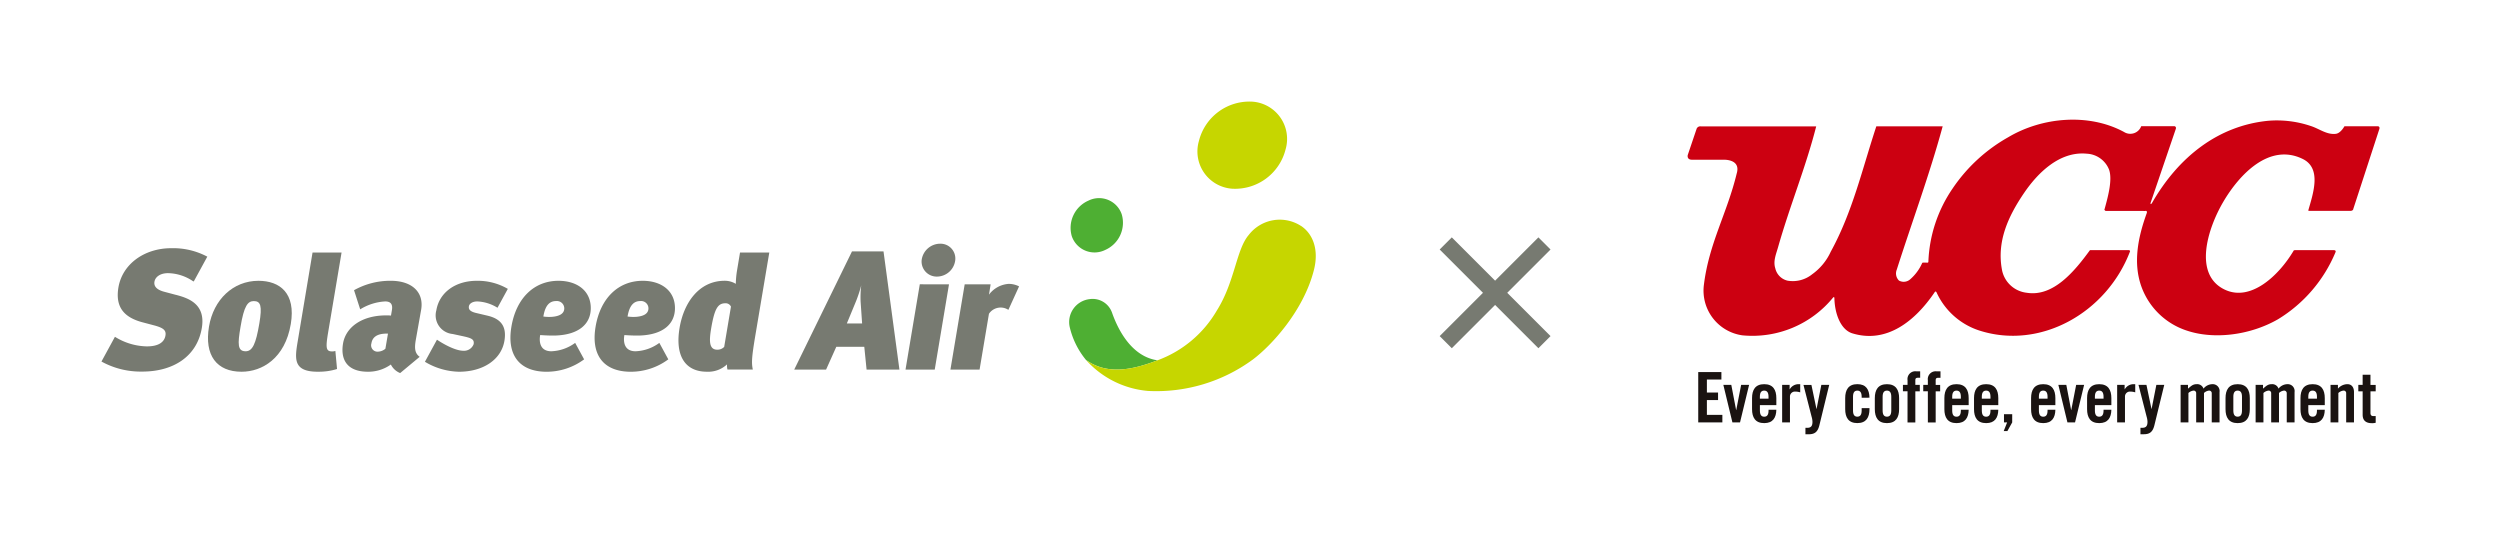 <svg xmlns="http://www.w3.org/2000/svg" xmlns:xlink="http://www.w3.org/1999/xlink" width="387.645" height="85.797" viewBox="0 0 387.645 85.797"><defs><clipPath id="a"><rect width="144.28" height="85.562" fill="none"/></clipPath></defs><g transform="translate(-450 -516.854)"><path d="M172.362,40.894l-1.882,1.88-6.713-6.713-6.714,6.713-1.88-1.88,6.714-6.714-6.714-6.713,1.88-1.882,6.714,6.714,6.713-6.714,1.882,1.882-6.714,6.713Z" transform="translate(518.06 528.076)" fill="#777a71"/><path d="M96.823,45.419l-.355-3.526H92.126l-1.58,3.526H85.605L94.559,27.1H99.45l2.467,18.319ZM95.9,34.925a15.571,15.571,0,0,1,.093-2.568A20.226,20.226,0,0,1,95,35.274l-1.236,2.992h2.367Z" transform="translate(487.547 528.74)" fill="#777a71"/><path d="M97.6,45.785l2.214-13.224,4.527.009-2.21,13.215Zm4.867-14.419a2.339,2.339,0,0,1-2.367-2.545,2.908,2.908,0,0,1,2.876-2.554,2.3,2.3,0,0,1,2.335,2.554,2.873,2.873,0,0,1-2.844,2.545" transform="translate(492.808 528.375)" fill="#777a71"/><path d="M111.425,34.627a2.183,2.183,0,0,0-3.011.606l-1.453,8.652h-4.52l2.211-13.222h4.021c-.1.642-.163,1.059-.259,1.608a4.166,4.166,0,0,1,3.047-1.673,3.527,3.527,0,0,1,1.623.388Z" transform="translate(494.931 530.274)" fill="#777a71"/><path d="M65.054,39.894a6.653,6.653,0,0,1-3.687,1.3c-1.869,0-1.9-1.64-1.736-2.515,0,0,1.408.112,2.446.072,3.536-.142,5.4-1.777,5.4-4.248,0-2.656-2.077-4.237-5.009-4.237-3.8,0-6.561,2.71-7.3,7.13-.729,4.347,1.2,6.974,5.488,6.974a9.755,9.755,0,0,0,5.788-1.923h0ZM62.1,33.409a1.147,1.147,0,0,1,1.266,1.126c0,.949-.968,1.236-1.882,1.319a6.75,6.75,0,0,1-1.361-.047c.293-1.81,1.024-2.4,1.977-2.4" transform="translate(474.129 530.127)" fill="#777a71"/><path d="M22.5,33.993l-1.805-.48c-1.325-.341-1.643-.951-1.544-1.557.124-.75.889-1.335,2.108-1.335a7.121,7.121,0,0,1,3.948,1.3l.1-.121,2.04-3.737a11.262,11.262,0,0,0-5.595-1.311c-4.14,0-7.574,2.437-8.189,6.1-.529,3.185,1.054,4.641,3.612,5.356l2.086.552c1.213.352,1.739.693,1.6,1.521-.163,1.007-1.026,1.695-2.883,1.695a9.656,9.656,0,0,1-4.953-1.488l-2.089,3.837a12.6,12.6,0,0,0,6.337,1.557c4.8,0,8.485-2.341,9.226-6.769.623-3.722-2.095-4.624-3.995-5.123" transform="translate(454.797 528.588)" fill="#777a71"/><path d="M35.256,36.974c-.888,5.307-4.434,7.393-7.633,7.393-3.855,0-5.795-2.546-5.049-7,.7-4.186,3.74-7.1,7.668-7.1,3.306,0,5.822,1.9,5.015,6.711m-7.8.473c-.442,2.6-.476,3.743.8,3.743,1.062,0,1.591-1.142,2.128-4.349.45-2.67.21-3.433-.855-3.433-.934,0-1.522.7-2.074,4.038" transform="translate(459.832 530.127)" fill="#777a71"/><path d="M35.282,45.7c-3.827,0-3.571-1.977-3.125-4.66l2.308-13.819h4.5l-2.08,12.372c-.393,2.377-.37,2.961.637,2.961a1.77,1.77,0,0,0,.483-.075l.259,2.8a9.421,9.421,0,0,1-2.984.417" transform="translate(463.997 528.793)" fill="#777a71"/><path d="M44.415,43.25a6.023,6.023,0,0,1-3.548,1.116C37.538,44.367,36.6,42.39,37,40c.424-2.552,2.941-4.37,6.688-4.37a5.713,5.713,0,0,1,.748.03l.142-.837c.131-.78-.058-1.358-1.043-1.358a8.2,8.2,0,0,0-3.873,1.227l-.955-2.968a11.507,11.507,0,0,1,5.693-1.46c3.358,0,5.19,1.828,4.707,4.529l-.823,4.634c-.188,1.106-.237,2.027.6,2.628l-3.025,2.518a2.751,2.751,0,0,1-1.44-1.322m-3.011-3.3a.986.986,0,0,0,1.031,1.3A1.87,1.87,0,0,0,43.57,40.8l.4-2.345c-1.89-.049-2.433.708-2.564,1.489" transform="translate(466.189 530.128)" fill="#777a71"/><path d="M55.449,35.66l-1.6-.378c-1.057-.227-1.309-.588-1.229-1.063.07-.434.593-.754,1.295-.754a6.394,6.394,0,0,1,3.138.983l1.6-2.93a9.249,9.249,0,0,0-4.8-1.253c-3.352,0-5.818,1.828-6.282,4.575A2.9,2.9,0,0,0,50.1,38.514l1.686.364c1.285.286,1.687.486,1.568,1.218a1.59,1.59,0,0,1-1.58,1.019c-1.326,0-3.309-1.17-4.106-1.718L45.8,42.823a10.673,10.673,0,0,0,5.28,1.544c3.746,0,6.556-1.874,7.046-4.789.352-2.1-.391-3.4-2.677-3.917" transform="translate(470.088 530.128)" fill="#777a71"/><path d="M80.727,45.364a2.47,2.47,0,0,1-.068-.806A4.264,4.264,0,0,1,77.546,45.7c-3.434,0-4.96-2.523-4.247-6.792.655-3.922,3.02-7.312,7.006-7.312a3.285,3.285,0,0,1,1.715.478,14.126,14.126,0,0,1,.2-2.141l.452-2.712h4.539l-2.154,12.8c-.573,3.409-.624,4.3-.4,5.337Zm.539-9.757a.891.891,0,0,0-.869-.521c-1.174,0-1.683.856-2.2,3.9-.321,1.925-.345,3.3.957,3.3a1.459,1.459,0,0,0,1.063-.437Z" transform="translate(482.074 528.793)" fill="#777a71"/><path d="M74.126,39.894a6.638,6.638,0,0,1-3.686,1.3c-1.87,0-1.9-1.64-1.732-2.515,0,0,1.406.112,2.441.072,3.546-.142,5.4-1.777,5.4-4.248,0-2.656-2.079-4.237-5-4.237-3.8,0-6.57,2.71-7.31,7.13-.726,4.347,1.194,6.974,5.485,6.974a9.758,9.758,0,0,0,5.792-1.923h0Zm-2.952-6.485a1.14,1.14,0,0,1,1.262,1.126c0,.949-.96,1.236-1.879,1.319a6.813,6.813,0,0,1-1.359-.047c.3-1.81,1.029-2.4,1.977-2.4" transform="translate(478.11 530.127)" fill="#777a71"/><path d="M121.861,34.288a3.183,3.183,0,0,0-3.467-2.039,3.577,3.577,0,0,0-3.046,4.437,12.5,12.5,0,0,0,2.5,4.993c3.374,2.42,7.371,1.485,11.087.055-4.441-.644-6.433-5.621-7.072-7.446" transform="translate(500.546 530.99)" fill="#4eaf33"/><path d="M142.724,18.356a8.076,8.076,0,0,1-8.317,6.107,5.792,5.792,0,0,1-5.126-7.39,8.071,8.071,0,0,1,8.314-6.105,5.789,5.789,0,0,1,5.129,7.389" transform="translate(506.619 521.65)" fill="#c6d600"/><path d="M150.392,24.644c1.8,1.2,2.817,3.614,2.005,6.823-1.584,6.288-6.54,11.694-9.479,13.9a25.279,25.279,0,0,1-16.233,4.87,14.567,14.567,0,0,1-9.631-4.8c3.372,2.42,7.366,1.463,10.992.083a17.675,17.675,0,0,0,9.3-7.764c2.8-4.448,2.991-9.43,4.936-11.7a6.072,6.072,0,0,1,8.105-1.407" transform="translate(501.34 527.236)" fill="#c6d600"/><path d="M115.588,27.259a4.609,4.609,0,0,1,2.584-5.526,3.712,3.712,0,0,1,5.159,2.129,4.606,4.606,0,0,1-2.568,5.523,3.726,3.726,0,0,1-5.175-2.126" transform="translate(500.604 526.227)" fill="#4eaf33"/><rect width="375.153" height="81.831" transform="translate(450 516.854)" fill="none"/><g transform="translate(693.365 517.09)"><path d="M42.19,129.247v-7.812h3.592V122.6h-2.25v2.013h1.731v1.169H43.532v2.294h2.4v1.169Z" transform="translate(-22.23 -63.983)" fill="#1a1311"/><path d="M53.179,125.643h1.233l-1.407,5.821H51.826l-1.407-5.821h1.233l.747,3.9h.021Z" transform="translate(-26.566 -66.2)" fill="#1a1311"/><g clip-path="url(#a)"><path d="M63.6,128.66H61.051v.844c0,.671.238.952.67.952s.671-.281.671-.952v-.13H63.6c-.022,1.234-.53,2.077-1.883,2.077-1.385,0-1.883-.887-1.883-2.164v-1.71c0-1.277.5-2.164,1.883-2.164s1.883.887,1.883,2.164Zm-1.212-1v-.3c0-.671-.238-.951-.671-.951s-.67.281-.67.951v.3Z" transform="translate(-31.529 -66.079)" fill="#1a1311"/><path d="M69.688,131.344v-5.821h1.158v.682h.022a1.571,1.571,0,0,1,1.374-.79h.249v1.266a2.732,2.732,0,0,0-.779-.119.762.762,0,0,0-.811.779v4Z" transform="translate(-36.718 -66.08)" fill="#1a1311"/><path d="M79.451,125.643h1.223L79.149,131.9c-.26,1.06-.747,1.4-1.656,1.4h-.508v-1h.291c.606,0,.8-.324.8-.941a2.99,2.99,0,0,0-.131-.768l-1.265-4.944h1.233l.779,3.722h.021Z" transform="translate(-40.403 -66.2)" fill="#1a1311"/><path d="M92.907,127.513v-.151c0-.671-.238-.952-.671-.952s-.67.281-.67.952V129.5c0,.671.238.952.67.952s.671-.281.671-.952v-.368h1.212v.151c0,1.276-.5,2.164-1.883,2.164s-1.882-.887-1.882-2.164v-1.709c0-1.277.5-2.164,1.882-2.164,1.364,0,1.861.855,1.883,2.1Z" transform="translate(-47.607 -66.079)" fill="#1a1311"/><path d="M100.062,127.579c0-1.277.5-2.164,1.883-2.164s1.883.887,1.883,2.164v1.709c0,1.277-.5,2.164-1.883,2.164s-1.883-.887-1.883-2.164Zm2.553-.217c0-.671-.238-.952-.671-.952s-.671.281-.671.952V129.5c0,.671.238.952.671.952s.671-.282.671-.952Z" transform="translate(-52.722 -66.08)" fill="#1a1311"/><path d="M109.991,124.3h-.714v-1h.714v-.725a1.214,1.214,0,0,1,1.353-1.374h.606v1H111.6c-.292,0-.4.108-.4.39v.714h.693v1H111.2v4.825h-1.212Z" transform="translate(-57.577 -63.862)" fill="#1a1311"/><path d="M116.646,124.3h-.714v-1h.714v-.725A1.214,1.214,0,0,1,118,121.206h.606v1h-.346c-.292,0-.4.108-.4.39v.714h.693v1h-.693v4.825h-1.212Z" transform="translate(-61.083 -63.862)" fill="#1a1311"/><path d="M126.628,128.66h-2.553v.844c0,.671.238.952.67.952s.671-.281.671-.952v-.13h1.212c-.022,1.234-.53,2.077-1.883,2.077-1.385,0-1.883-.887-1.883-2.164v-1.71c0-1.277.5-2.164,1.883-2.164s1.883.887,1.883,2.164Zm-1.212-1v-.3c0-.671-.238-.951-.671-.951s-.67.281-.67.951v.3Z" transform="translate(-64.735 -66.079)" fill="#1a1311"/><path d="M136.336,128.66h-2.553v.844c0,.671.238.952.671.952s.671-.281.671-.952v-.13h1.212c-.021,1.234-.53,2.077-1.882,2.077-1.385,0-1.883-.887-1.883-2.164v-1.71c0-1.277.5-2.164,1.883-2.164s1.882.887,1.882,2.164Zm-1.212-1v-.3c0-.671-.238-.951-.671-.951s-.671.281-.671.951v.3Z" transform="translate(-69.85 -66.079)" fill="#1a1311"/><path d="M143.616,136.525l-.747,1.342H142.3l.53-1.342h-.487v-1.276h1.276Z" transform="translate(-74.974 -71.261)" fill="#1a1311"/><path d="M155.046,128.66h-2.554v.844c0,.671.238.952.671.952s.671-.281.671-.952v-.13h1.212c-.022,1.234-.53,2.077-1.883,2.077-1.385,0-1.883-.887-1.883-2.164v-1.71c0-1.277.5-2.164,1.883-2.164s1.883.887,1.883,2.164Zm-1.212-1v-.3c0-.671-.238-.951-.671-.951s-.671.281-.671.951v.3Z" transform="translate(-79.709 -66.079)" fill="#1a1311"/><path d="M162.978,125.643h1.233l-1.407,5.821h-1.179l-1.407-5.821h1.233l.747,3.9h.021Z" transform="translate(-84.418 -66.2)" fill="#1a1311"/><path d="M173.4,128.66h-2.553v.844c0,.671.237.952.67.952s.671-.281.671-.952v-.13H173.4c-.022,1.234-.53,2.077-1.883,2.077-1.385,0-1.882-.887-1.882-2.164v-1.71c0-1.277.5-2.164,1.882-2.164s1.883.887,1.883,2.164Zm-1.212-1v-.3c0-.671-.238-.951-.671-.951s-.67.281-.67.951v.3Z" transform="translate(-89.381 -66.079)" fill="#1a1311"/><path d="M179.488,131.344v-5.821h1.158v.682h.022a1.571,1.571,0,0,1,1.374-.79h.249v1.266a2.732,2.732,0,0,0-.779-.119.762.762,0,0,0-.811.779v4Z" transform="translate(-94.571 -66.08)" fill="#1a1311"/><path d="M189.251,125.643h1.223l-1.526,6.254c-.259,1.06-.746,1.4-1.655,1.4h-.509v-1h.292c.606,0,.8-.324.8-.941a3.009,3.009,0,0,0-.13-.768l-1.266-4.944h1.233l.779,3.722h.022Z" transform="translate(-98.255 -66.2)" fill="#1a1311"/><path d="M202.7,131.344v-4.512a.386.386,0,0,0-.422-.422,1.423,1.423,0,0,0-.779.368v4.565h-1.212v-5.821h1.147v.585c.509-.433.768-.693,1.342-.693a1.019,1.019,0,0,1,1.06.693,1.787,1.787,0,0,1,1.353-.693,1.068,1.068,0,0,1,1.136,1.223v4.706h-1.211v-4.512a.4.4,0,0,0-.433-.422,1.362,1.362,0,0,0-.768.368v4.565Z" transform="translate(-105.531 -66.08)" fill="#1a1311"/><path d="M215,127.579c0-1.277.5-2.164,1.882-2.164s1.883.887,1.883,2.164v1.709c0,1.277-.5,2.164-1.883,2.164S215,130.565,215,129.288Zm2.553-.217c0-.671-.238-.952-.671-.952s-.67.281-.67.952V129.5c0,.671.238.952.67.952s.671-.282.671-.952Z" transform="translate(-113.28 -66.08)" fill="#1a1311"/><path d="M227.28,131.344v-4.512a.386.386,0,0,0-.422-.422,1.422,1.422,0,0,0-.779.368v4.565h-1.212v-5.821h1.147v.585c.509-.433.768-.693,1.342-.693a1.019,1.019,0,0,1,1.06.693,1.786,1.786,0,0,1,1.353-.693,1.068,1.068,0,0,1,1.136,1.223v4.706h-1.212v-4.512a.4.4,0,0,0-.433-.422,1.359,1.359,0,0,0-.768.368v4.565Z" transform="translate(-118.48 -66.08)" fill="#1a1311"/><path d="M243.339,128.66h-2.554v.844c0,.671.238.952.671.952s.671-.281.671-.952v-.13h1.212c-.022,1.234-.53,2.077-1.883,2.077-1.385,0-1.883-.887-1.883-2.164v-1.71c0-1.277.5-2.164,1.883-2.164s1.883.887,1.883,2.164Zm-1.212-1v-.3c0-.671-.238-.951-.671-.951s-.671.281-.671.951v.3Z" transform="translate(-126.229 -66.079)" fill="#1a1311"/><path d="M249.423,131.344v-5.821h1.147v.585a1.947,1.947,0,0,1,1.472-.693c.638,0,1.017.465,1.017,1.223v4.706h-1.212v-4.512a.385.385,0,0,0-.433-.422,1.422,1.422,0,0,0-.779.368v4.565Z" transform="translate(-131.419 -66.08)" fill="#1a1311"/><path d="M258.526,124.891v-1h.671v-1.569h1.212V123.9h.811v1h-.811v3.354c0,.3.13.476.411.476h.4v1.038a2.074,2.074,0,0,1-.606.065c-.909,0-1.417-.422-1.417-1.309v-3.624Z" transform="translate(-136.215 -64.453)" fill="#1a1311"/><path d="M75.952,60.895l.089-.085a21.5,21.5,0,0,1,3.782-11.445,25.426,25.426,0,0,1,8.575-7.9c5.337-3.181,12.571-3.763,17.99-.824a1.81,1.81,0,0,0,2.66-.906h5.14s.371.054.2.484l-3.871,11.352s-.132.46.172.122c4.17-7.282,10.371-12.04,18.041-12.793a16.366,16.366,0,0,1,6.578.8c1.326.413,2.479,1.383,3.894,1.224.609-.068,1.111-.744,1.356-1.175l5.2,0s.352.038.2.459l-4.026,12.351s0,.339-.556.313h-6.332l-.1-.059c.776-2.692,2.1-6.541-.851-7.992-5.218-2.561-9.884,2.478-12.339,6.673-2.407,4.113-4.689,11.255.263,13.594,3.984,1.879,8.309-2.1,10.651-6.028-.054,0,.1-.107.242-.107h5.929c.245,0,.43.077.334.317a22.073,22.073,0,0,1-8.931,10.412c-4.343,2.49-9.94,3.161-14.121,1.753a11.152,11.152,0,0,1-6.954-6.576c-1.475-3.821-.615-7.906.729-11.622.165-.463-.269-.354-.269-.354l-6.117-.009-.179-.159c.484-1.769,1.32-4.645.717-6.267A3.915,3.915,0,0,0,100.57,44c-4.182-.393-7.557,2.979-9.636,6.014-2.53,3.7-4.348,7.652-3.453,12.131a4.4,4.4,0,0,0,3.8,3.419c4.157.677,7.449-3.364,9.821-6.612h5.991s.221,0,.221.192c-3.626,9.525-13.907,15.335-23.4,12.268a11.007,11.007,0,0,1-6.624-5.947c-.143-.176-.221-.063-.293.048-2.981,4.392-7.366,7.972-12.727,6.351-1.828-.549-2.751-3.05-2.8-5.476,0-.147-.092-.16-.17-.12a16.15,16.15,0,0,1-14.1,5.9,7,7,0,0,1-5.962-7.856c.795-6.433,3.59-11.062,5.084-17.237.7-2.331-2.156-2.137-2.156-2.137H39.388c-.848,0-.657-.728-.657-.728l1.386-4.1a.62.62,0,0,1,.678-.339l17.852,0c-1.613,6.34-4.1,12.337-5.914,18.739-.3,1.054-.785,2.154-.43,3.255A2.533,2.533,0,0,0,54.2,63.689a4.778,4.778,0,0,0,3.835-1A8.74,8.74,0,0,0,60.9,59.207c3.387-6.165,4.892-12.847,7.07-19.445H78.258C76.2,47.321,73.527,54.5,71.138,61.989a1.549,1.549,0,0,0,.346,1.686A1.51,1.51,0,0,0,73.2,63.5a7.146,7.146,0,0,0,1.876-2.534.164.164,0,0,1,.152-.073Z" transform="translate(-20.397 -20.407)" fill="#c01"/></g></g></g></svg>